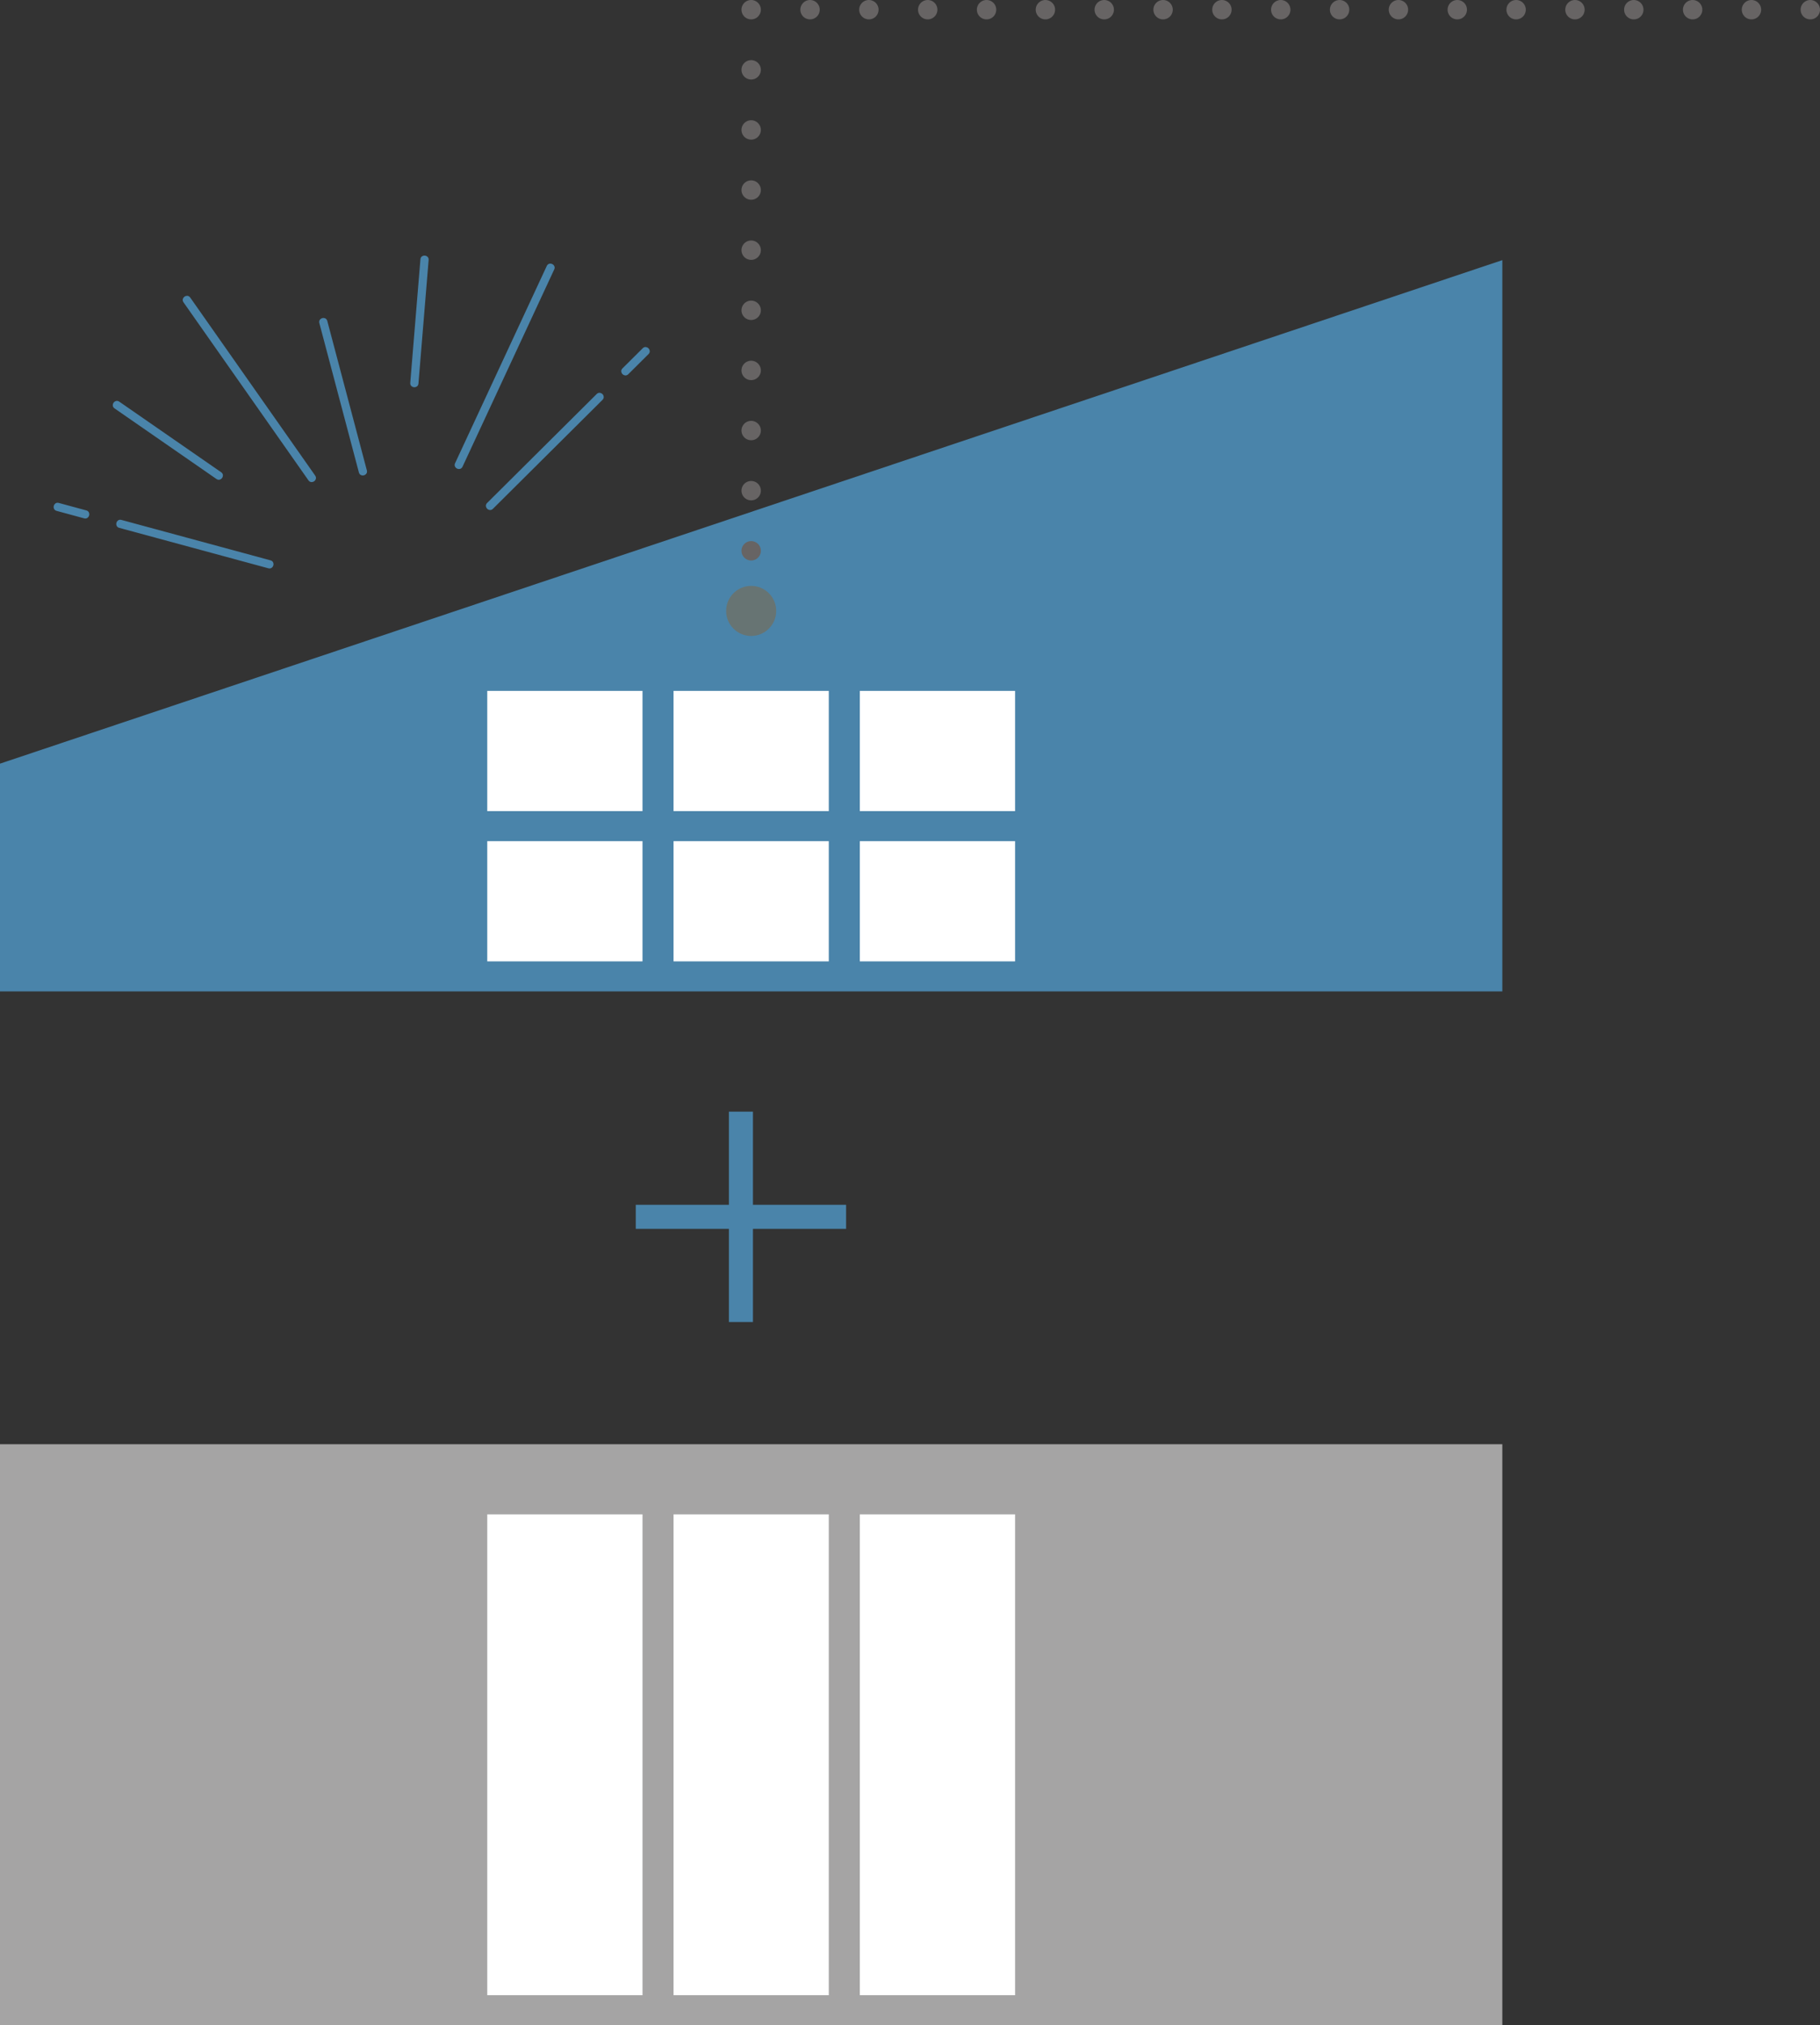 <?xml version="1.0" encoding="utf-8"?>
<!-- Generator: Adobe Illustrator 26.2.1, SVG Export Plug-In . SVG Version: 6.00 Build 0)  -->
<!DOCTYPE svg PUBLIC "-//W3C//DTD SVG 1.1//EN" "http://www.w3.org/Graphics/SVG/1.1/DTD/svg11.dtd">
<svg version="1.1" id="レイヤー_1" xmlns="http://www.w3.org/2000/svg" xmlns:xlink="http://www.w3.org/1999/xlink" x="0px"
	 y="0px" width="375.541px" height="417.803px" viewBox="0 0 375.541 417.803" style="enable-background:new 0 0 375.541 417.803;"
	 xml:space="preserve">
<rect x="0" y="0" width="375.541" height="417.803" fill="#333333" stroke="none"/>
<g>
	<g>
		<rect y="297.94" style="fill:#A5A4A4;" width="309.993" height="119.864"/>
		<g>
			<rect x="138.98" y="312.406" style="fill:#FFFFFF;" width="32.033" height="99.198"/>
			<rect x="100.541" y="312.406" style="fill:#FFFFFF;" width="32.033" height="99.198"/>
			<rect x="177.419" y="312.406" style="fill:#FFFFFF;" width="32.033" height="99.198"/>
		</g>
	</g>
	<g>
		<polygon style="fill:#4A84AA;" points="309.993,53.665 0,157.538 0,204.528 309.993,204.528 		"/>
		<g>
			<g>
				<rect x="138.98" y="173.529" style="fill:#FFFFFF;" width="32.033" height="24.799"/>
				<rect x="100.541" y="173.529" style="fill:#FFFFFF;" width="32.033" height="24.799"/>
				<rect x="177.419" y="173.529" style="fill:#FFFFFF;" width="32.033" height="24.799"/>
			</g>
			<g>
				<rect x="138.98" y="142.53" style="fill:#FFFFFF;" width="32.033" height="24.8"/>
				<rect x="100.541" y="142.53" style="fill:#FFFFFF;" width="32.033" height="24.8"/>
				<rect x="177.419" y="142.53" style="fill:#FFFFFF;" width="32.033" height="24.8"/>
			</g>
		</g>
	</g>
	<g>
		
			<rect x="150.406" y="229.328" transform="matrix(6.123234e-17 -1 1 6.123234e-17 -98.142 403.913)" style="fill:#4A84AA;" width="4.96" height="43.399"/>
		
			<rect x="150.406" y="229.328" transform="matrix(-1 -1.224647e-16 1.224647e-16 -1 305.771 502.055)" style="fill:#4A84AA;" width="4.96" height="43.399"/>
	</g>
</g>
<g>
	<line style="fill:none;stroke:#676464;stroke-width:4;stroke-linecap:round;stroke-linejoin:round;" x1="373.541" y1="2" x2="373.541" y2="2"/>
	<line style="fill:none;stroke:#676464;stroke-width:4;stroke-linecap:round;stroke-linejoin:round;stroke-dasharray:0,12.141;" x1="361.4" y1="2" x2="161.067" y2="2"/>
	<line style="fill:none;stroke:#676464;stroke-width:4;stroke-linecap:round;stroke-linejoin:round;" x1="154.996" y1="2" x2="154.996" y2="2"/>
	<line style="fill:none;stroke:#676464;stroke-width:4;stroke-linecap:round;stroke-linejoin:round;stroke-dasharray:0,12.403;" x1="154.996" y1="14.403" x2="154.996" y2="119.83"/>
	<line style="fill:none;stroke:#676464;stroke-width:4;stroke-linecap:round;stroke-linejoin:round;" x1="154.996" y1="126.032" x2="154.996" y2="126.032"/>
</g>
<path style="fill:#677473;" d="M160.163,126.032c0,2.853-2.313,5.167-5.166,5.167s-5.167-2.313-5.167-5.167c0-2.854,2.313-5.167,5.167-5.167
	S160.163,123.178,160.163,126.032z"/>
<g>
	<g>
		<path style="fill:#4A84AA;stroke:#4A84AA;stroke-width:0.517;stroke-miterlimit:10;" d="M113.059,54.968l-18.927,40.71c-0.32,0.689,0.75,1.188,1.071,0.498l18.927-40.71
			C114.451,54.777,113.38,54.277,113.059,54.968z"/>
		<path style="fill:#4A84AA;stroke:#4A84AA;stroke-width:0.517;stroke-miterlimit:10;" d="M38.07,62.208l25.793,36.746c0.437,0.622,1.404-0.056,0.967-0.679L39.037,61.529
			C38.601,60.907,37.633,61.585,38.07,62.208z"/>
	</g>
	<g>
		<g>
			<path style="fill:#4A84AA;stroke:#4A84AA;stroke-width:0.517;stroke-miterlimit:10;" d="M87.01,53.503l-2.101,25.512c-0.062,0.758,1.115,0.856,1.177,0.097L88.187,53.6
				C88.249,52.842,87.072,52.744,87.01,53.503z"/>
		</g>
		<g>
			<path style="fill:#4A84AA;stroke:#4A84AA;stroke-width:0.517;stroke-miterlimit:10;" d="M23.777,84.035L44.82,98.61c0.625,0.433,1.299-0.538,0.673-0.971L24.45,83.064
				C23.825,82.631,23.151,83.601,23.777,84.035z"/>
		</g>
	</g>
	<g>
		<g>
			<path style="fill:#4A84AA;stroke:#4A84AA;stroke-width:0.517;stroke-miterlimit:10;" d="M24.664,108.644l30.788,8.346c0.734,0.199,1.044-0.941,0.309-1.14l-30.788-8.346
				C24.239,107.305,23.929,108.445,24.664,108.644z"/>
			<path style="fill:#4A84AA;stroke:#4A84AA;stroke-width:0.517;stroke-miterlimit:10;" d="M11.741,105.141l5.702,1.546c0.734,0.199,1.044-0.941,0.309-1.14l-5.701-1.546
				C11.316,103.802,11.006,104.942,11.741,105.141z"/>
		</g>
		<g>
			<path style="fill:#4A84AA;stroke:#4A84AA;stroke-width:0.517;stroke-miterlimit:10;" d="M123.311,81.462l-22.622,22.49c-0.539,0.536,0.293,1.375,0.833,0.838l22.622-22.49
				C124.683,81.764,123.851,80.925,123.311,81.462z"/>
			<path style="fill:#4A84AA;stroke:#4A84AA;stroke-width:0.517;stroke-miterlimit:10;" d="M132.807,72.021l-4.189,4.165c-0.539,0.536,0.293,1.375,0.833,0.838l4.189-4.165
				C134.179,72.323,133.347,71.485,132.807,72.021z"/>
		</g>
		<g>
			<path style="fill:#4A84AA;stroke:#4A84AA;stroke-width:0.517;stroke-miterlimit:10;" d="M66.141,66.576l8.166,30.836c0.195,0.735,1.337,0.434,1.142-0.302l-8.166-30.836
				C67.088,65.539,65.946,65.84,66.141,66.576z"/>
		</g>
	</g>
</g>
</svg>
